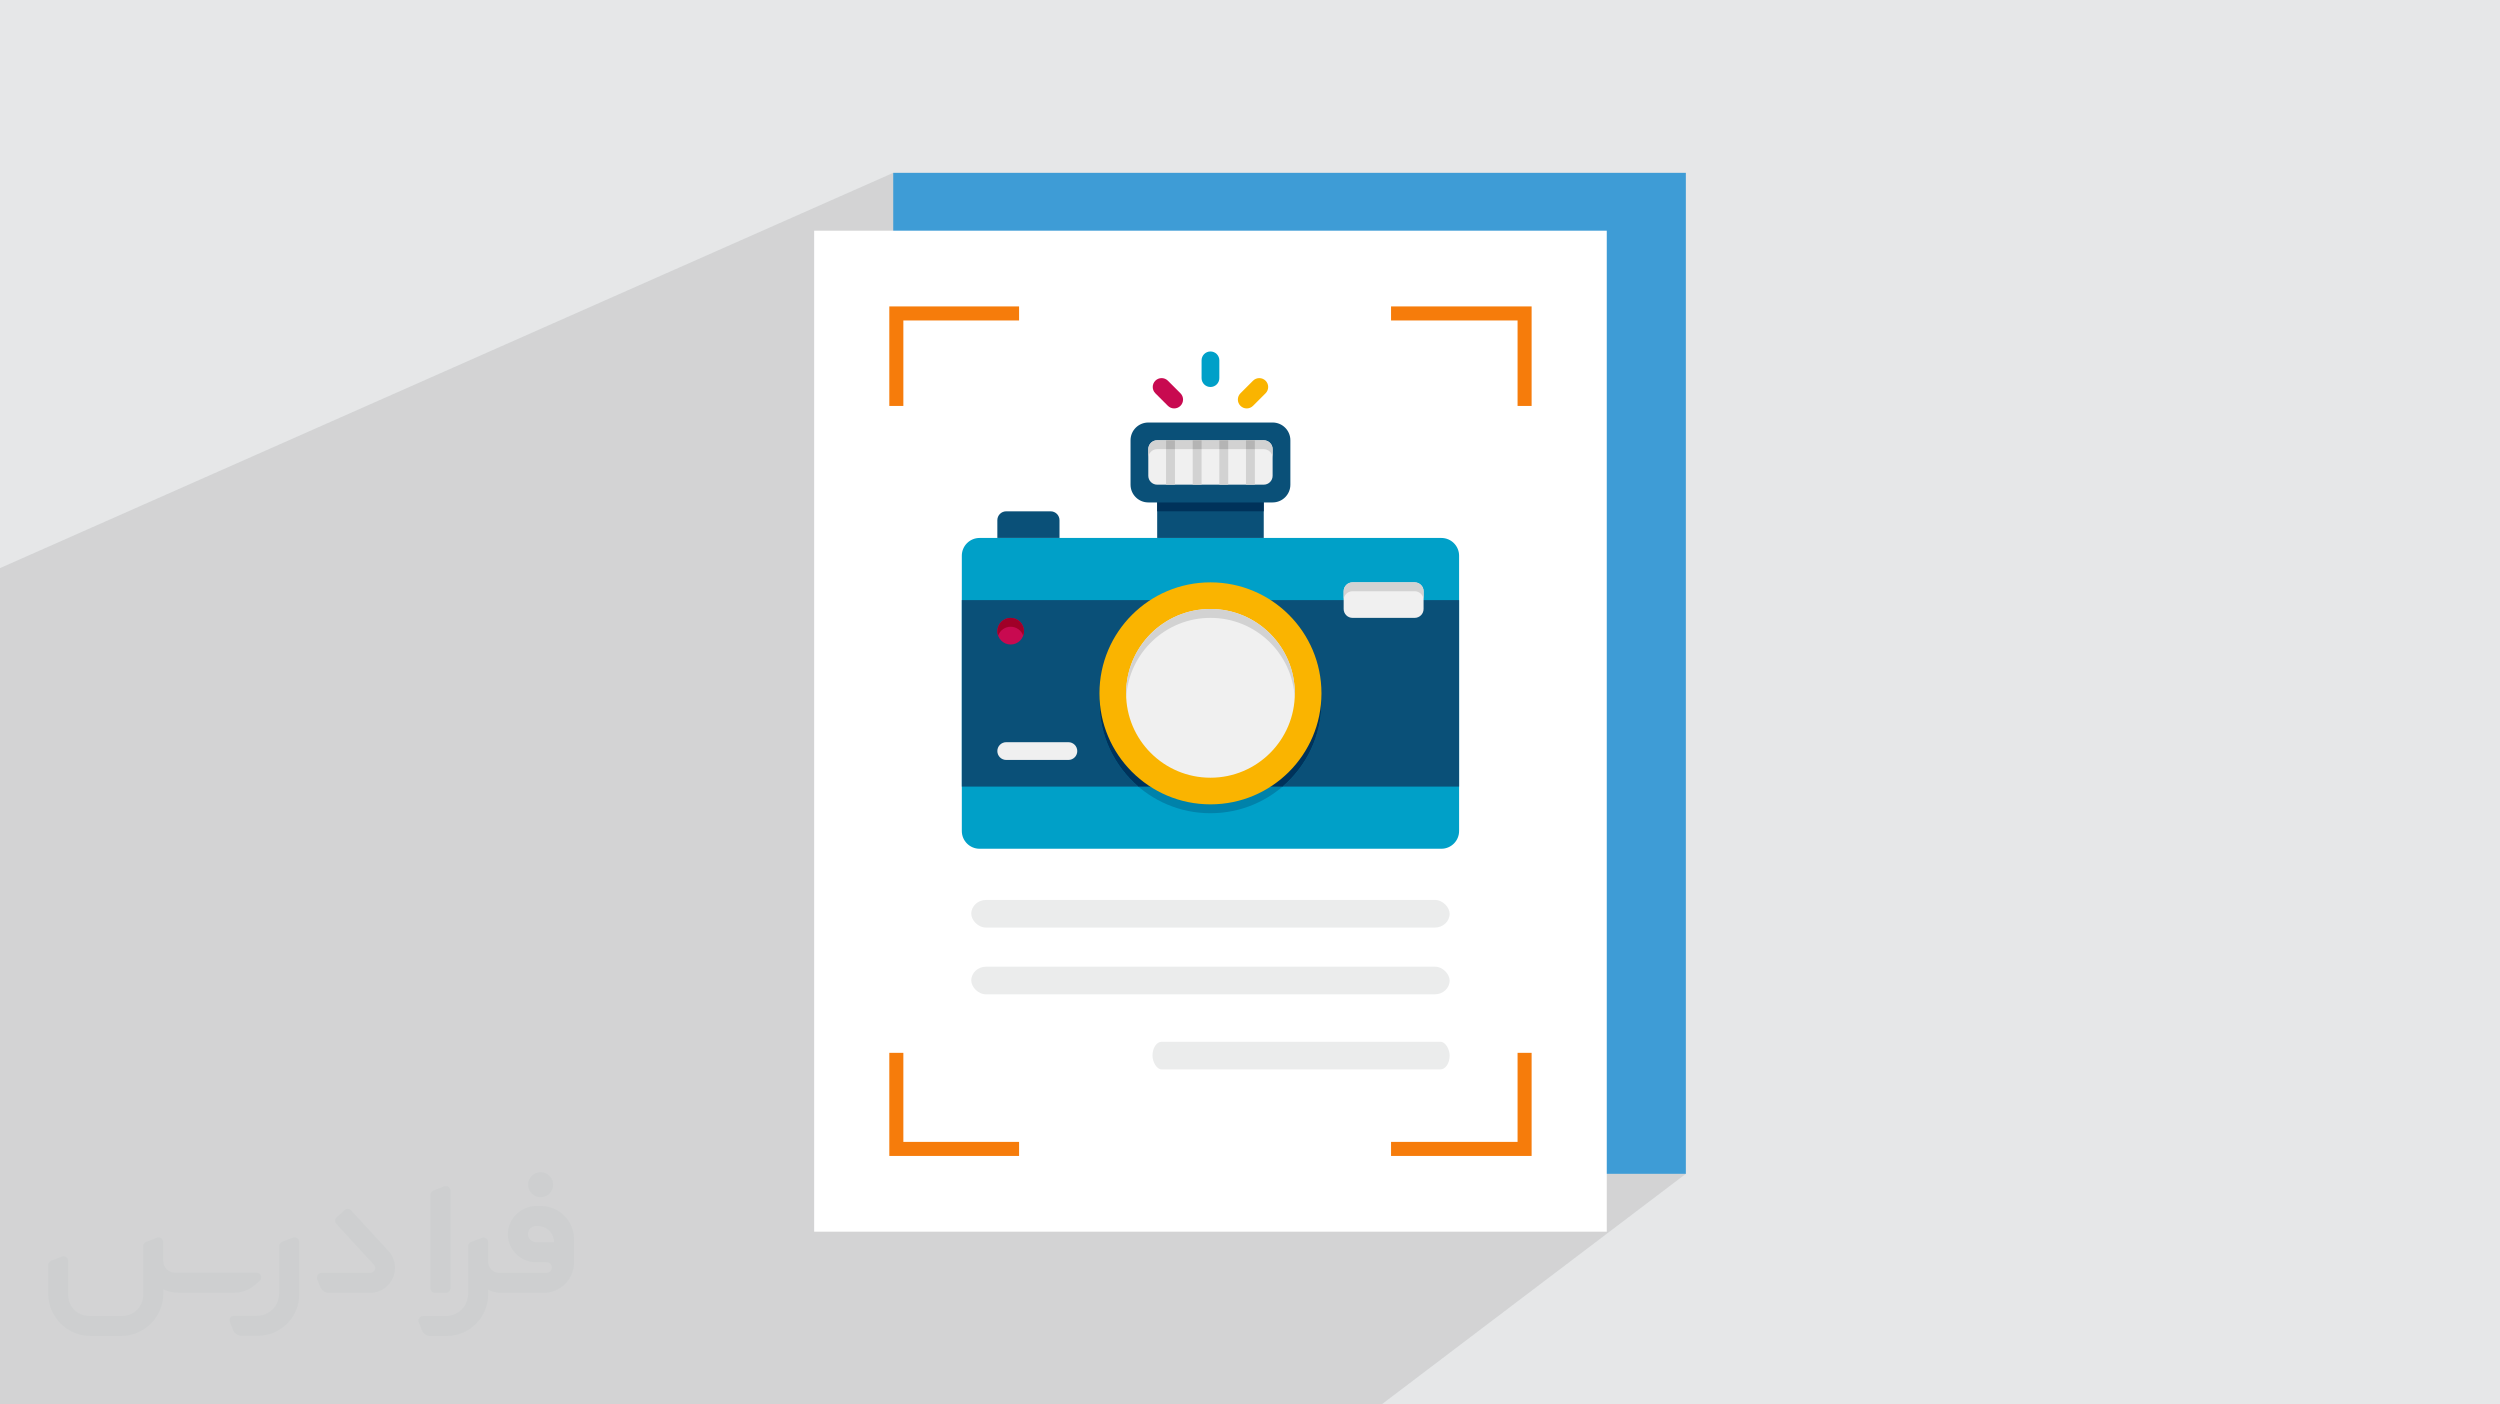 <?xml version="1.0" encoding="UTF-8"?>
<!DOCTYPE svg PUBLIC "-//W3C//DTD SVG 1.0//EN" "http://www.w3.org/TR/2001/REC-SVG-20010904/DTD/svg10.dtd">
<!-- Creator: CorelDRAW -->
<svg xmlns="http://www.w3.org/2000/svg" xml:space="preserve" width="94.192mm" height="52.917mm" version="1.0" style="shape-rendering:geometricPrecision; text-rendering:geometricPrecision; image-rendering:optimizeQuality; fill-rule:evenodd; clip-rule:evenodd"
viewBox="0 0 9404.92 5283.66"
 xmlns:xlink="http://www.w3.org/1999/xlink"
 xmlns:xodm="http://www.corel.com/coreldraw/odm/2003">
 <defs>
  <style type="text/css">
   <![CDATA[
    .str0 {stroke:#F67C0B;stroke-width:52.84;stroke-miterlimit:22.926}
    .fil15 {fill:#EBECEC}
    .fil3 {fill:#3E9CD6}
    .fil4 {fill:white}
    .fil9 {fill:#00325A;fill-rule:nonzero}
    .fil7 {fill:#0082AA;fill-rule:nonzero}
    .fil5 {fill:#00A0C8;fill-rule:nonzero}
    .fil6 {fill:#0A5078;fill-rule:nonzero}
    .fil14 {fill:#A00028;fill-rule:nonzero}
    .fil12 {fill:#B4B4B4;fill-rule:nonzero}
    .fil13 {fill:#C80A50;fill-rule:nonzero}
    .fil10 {fill:#D2D2D2;fill-rule:nonzero}
    .fil8 {fill:#F0F0F0;fill-rule:nonzero}
    .fil11 {fill:#FAB400;fill-rule:nonzero}
    .fil1 {fill:#373435;fill-rule:nonzero;fill-opacity:0.031}
    .fil2 {fill:#2B2A29;fill-opacity:0.102}
    .fil0 {fill:#E6E7E8}
   ]]>
  </style>
 </defs>
 <g id="Layer_x0020_1">
  <polygon class="fil0" points="-0,0 9404.92,0 9404.92,5283.66 -0,5283.66 "/>
  <g id="_2630158059376">
   <path class="fil1" d="M1125.4 4672.59l0 197.03c0,20.41 -3.74,40.82 -11.66,59.56 -7.92,18.74 -19.16,36.25 -33.74,50.4 -14.58,14.58 -31.65,25.82 -50.4,33.74 -18.74,7.92 -39.15,11.66 -59.56,11.66l-60.82 0c-7.08,0 -14.16,-2.08 -19.99,-6.25 -5.83,-4.16 -10.41,-9.58 -12.92,-16.25l-11.24 -29.16c-0.83,-2.5 -1.25,-5.41 -1.25,-8.33 0,-2.92 1.25,-5.42 2.92,-7.92 1.67,-2.5 3.74,-4.16 6.25,-5.41 2.5,-1.25 5.41,-2.09 7.91,-1.67l86.23 0c22.08,0 42.91,-8.75 58.73,-24.57 15.41,-15.42 24.15,-36.65 24.15,-58.73l0 -179.12c0,-3.33 1.26,-6.66 3.33,-9.58 2.09,-2.92 5,-5 7.92,-6.25l40.82 -15.83c2.5,-0.84 5.41,-1.25 8.33,-0.84 2.92,0.42 5.42,1.26 7.5,2.92 2.09,1.67 4.17,3.75 5.42,6.25 1.25,2.92 2.08,5.83 2.08,8.33z"/>
   <path class="fil1" d="M2033.88 4536.8l-15 0c-59.57,0 -109.13,48.73 -108.31,107.88 0.42,27.5 12.08,54.16 31.66,73.32 19.57,19.57 46.23,30.4 74.14,30.4l39.57 0c5.42,0 10.41,2.08 14.17,5.83 3.74,3.74 5.83,8.75 5.83,14.16 0,5.42 -2.09,10.41 -5.83,14.17 -3.75,3.74 -8.75,5.83 -14.17,5.83l-179.11 0c-10.83,0 -20.83,-4.58 -28.33,-12.08 -7.5,-7.5 -11.66,-17.91 -12.08,-28.33l0 -74.98c0,-2.92 -0.83,-5.41 -2.08,-7.92 -1.25,-2.5 -3.33,-4.57 -5.42,-6.24 -2.08,-1.67 -4.99,-2.51 -7.5,-2.92 -2.92,-0.42 -5.41,0 -8.33,0.83l-41.24 15.83c-2.92,1.25 -5.83,3.33 -7.92,6.25 -2.08,2.92 -2.92,6.25 -2.92,9.58l0 179.12c0,22.08 -8.75,43.32 -24.15,58.73 -15.42,15.42 -36.65,24.57 -58.73,24.57l-86.64 0.01c-2.92,0 -5.42,0.83 -7.92,2.08 -2.5,1.25 -4.58,3.33 -6.25,5.42 -1.66,2.5 -2.5,4.99 -2.92,7.5 -0.41,2.92 0,5.41 1.26,8.33l11.24 29.16c2.5,6.67 7.08,12.5 12.91,16.66 5.83,4.16 12.91,6.25 20,5.83l60.81 0c41.24,0 80.81,-16.25 109.97,-45.82 29.16,-29.16 45.81,-68.74 45.81,-109.97l0 -18.32c15.84,7.91 33.33,12.08 50.82,12.08l157.03 0c30.41,0 59.99,-12.08 81.65,-33.74 21.66,-21.67 33.74,-50.82 33.74,-81.65l0 -85.81c0,-33.32 -13.33,-65.39 -36.65,-89.14 -23.74,-23.74 -55.82,-36.65 -89.14,-36.65zm50.39 136.2l-66.64 0c-7.92,0 -15.42,-2.5 -21.25,-7.91 -5.83,-5.42 -9.59,-12.5 -10.41,-20.42 0,-4.16 0.42,-8.75 2.08,-12.91 1.67,-4.16 3.75,-7.91 6.67,-10.82 5.83,-5.42 13.75,-8.76 21.66,-8.76l7.09 0c16.25,0 31.65,6.25 42.9,17.91 11.66,11.25 17.91,26.66 17.91,42.91z"/>
   <path class="fil1" d="M1694.39 4478.9l0 367.39c0,2.08 -0.42,4.57 -1.25,6.66 -0.84,2.09 -2.09,4.16 -3.75,5.83 -1.67,1.67 -3.33,2.92 -5.41,3.74 -2.09,0.84 -4.16,1.26 -6.67,1.26l-40.82 0c-2.08,0 -4.58,-0.42 -6.66,-1.26 -2.09,-0.83 -4.16,-2.08 -5.42,-3.74 -1.66,-1.67 -2.92,-3.74 -3.74,-5.83 -0.83,-2.09 -1.25,-4.58 -1.25,-6.66l0 -351.57c0,-3.32 0.83,-6.66 2.92,-9.58 2.08,-2.92 4.58,-5 7.91,-6.25l40.83 -15.83c2.5,-0.84 5.41,-1.25 8.33,-1.25 2.92,0.41 5.41,1.25 7.5,2.92 2.5,1.66 4.16,3.74 5.41,6.24 1.25,2.09 2.09,5 2.09,7.92z"/>
   <path class="fil1" d="M1391.56 4863.79l-153.7 0c-7.08,0 -14.17,-2.09 -20,-6.25 -5.83,-4.16 -10.41,-9.99 -13.33,-16.66l-11.24 -28.74c-0.83,-2.51 -1.25,-5.42 -0.83,-8.34 0.41,-2.92 1.25,-5.41 2.92,-7.91 1.66,-2.51 3.74,-4.16 6.24,-5.42 2.51,-1.25 5.42,-2.08 7.92,-2.08l184.11 0c3.33,0 6.66,-1.25 9.58,-2.92 2.93,-2.09 5,-4.58 6.67,-7.92 1.25,-3.33 1.67,-6.66 1.25,-9.99 -0.42,-3.33 -2.08,-6.67 -4.16,-9.17l-141.63 -154.12c-2.92,-3.33 -4.58,-7.92 -4.58,-12.5 0,-4.58 2.09,-8.75 5.83,-12.08l29.58 -27.49c3.33,-2.92 7.92,-4.58 12.5,-4.58 4.58,0.42 8.75,2.09 12.08,5.83l140.37 152.87c55.41,59.57 12.5,157.46 -69.56,157.46z"/>
   <path class="fil1" d="M977.53 4817.97l-20 17.07c-20.83,17.91 -47.49,27.91 -74.98,27.91l-211.19 0c-19.57,0 -39.15,-4.16 -57.06,-12.49l0 16.25c0,20.82 -4.16,41.65 -12.08,60.81 -7.91,19.16 -19.57,36.65 -34.57,51.65 -14.58,14.58 -32.07,26.24 -51.65,34.58 -19.16,7.91 -39.99,12.07 -60.82,12.07l-114.55 0.01c-20.83,0 -41.66,-4.17 -60.82,-12.08 -19.16,-7.92 -36.65,-19.58 -51.65,-34.58 -14.58,-14.58 -26.24,-32.07 -34.57,-51.65 -7.92,-19.16 -12.08,-39.98 -12.08,-60.81l0 -107.89c0,-3.33 1.25,-6.66 2.92,-9.58 2.09,-2.92 4.58,-5 7.92,-6.25l40.82 -15.83c2.5,-0.84 5.41,-1.26 8.33,-0.84 2.92,0.42 5.42,1.25 7.5,2.92 2.09,1.67 4.16,3.75 5.42,6.25 1.25,2.5 2.08,5 2.08,7.92l0 128.71c0,20.83 8.34,40.82 22.92,55.41 14.58,14.58 34.57,22.91 55.4,22.91l125.79 0c20.83,0 40.41,-8.34 54.99,-22.92 14.58,-14.58 22.92,-34.57 22.92,-55.4l0 -184.11c0,-3.33 1.25,-6.67 2.92,-9.59 2.08,-2.92 4.57,-4.99 7.91,-6.24l40.82 -15.84c2.51,-0.83 5.42,-1.25 8.34,-0.83 2.92,0.42 5.41,1.25 7.91,2.92 2.51,1.67 4.17,3.74 5.42,6.25 1.25,2.5 2.08,5.41 2.08,7.91l0 70.4c0,11.66 4.58,23.32 12.92,31.65 8.33,8.34 19.57,13.33 31.65,13.33l307.4 0c3.33,0 7.09,0.84 9.59,2.92 2.92,2.09 5,5 6.25,7.92 1.25,3.33 1.25,6.66 0.41,10.41 0,3.74 -2.08,6.66 -4.57,8.75z"/>
   <path class="fil1" d="M2033.88 4503.89c25.82,0 47.07,-21.25 47.07,-47.07 0,-25.83 -21.25,-47.07 -47.07,-47.07 -25.83,0 -47.08,21.24 -47.08,47.07 0,25.82 21.25,47.07 47.08,47.07z"/>
  </g>
  <polygon class="fil2" points="6099.77,4099.65 6342.1,4415.81 5197.25,5283.66 -0,5283.66 -0,2137.16 3360.3,650.17 "/>
  <g id="_2630158073776">
   <rect class="fil3" x="3360.3" y="650.16" width="2981.79" height="3765.65"/>
   <rect class="fil4" x="3062.81" y="867.85" width="2981.79" height="3765.65"/>
   <rect class="fil4 str0" x="3371.97" y="1179.16" width="2363.48" height="3143.02"/>
   <g>
    <rect class="fil4" x="3833.76" y="1013.37" width="1399.3" height="3474.6"/>
    <rect class="fil4" x="3252.41" y="1527.14" width="2602.57" height="2433.57"/>
   </g>
   <g>
    <g>
     <g id="Icons">
      <g>
       <g>
        <g>
         <path class="fil5" d="M5422.26 3192.96l-1737.1 0c-36.91,0 -66.82,-29.89 -66.82,-66.81l0 -1035.58c0,-36.91 29.9,-66.81 66.82,-66.81l1737.1 0c36.91,0 66.81,29.89 66.81,66.81l0 1035.58c0,36.91 -29.89,66.81 -66.81,66.81l0 0z"/>
        </g>
       </g>
       <g>
        <g>
         <polygon class="fil6" points="3618.34,2257.59 5489.07,2257.59 5489.07,2959.12 3618.34,2959.12 "/>
        </g>
       </g>
       <g>
        <g>
         <circle class="fil7" cx="4553.71" cy="2641.76" r="417.57"/>
        </g>
       </g>
       <g>
        <g>
         <path class="fil8" d="M5322.04 2324.4l-233.84 0c-18.44,0 -33.41,-14.96 -33.41,-33.4l0 -66.81c0,-18.44 14.97,-33.41 33.41,-33.41l233.84 0c18.44,0 33.41,14.97 33.41,33.41l0 66.81c0,18.44 -14.97,33.41 -33.41,33.41l0 -0.01z"/>
        </g>
       </g>
       <g>
        <g>
         <path class="fil9" d="M4971.28 2641.76c0,126.95 -56.79,240.86 -146.32,317.36l-542.51 0c-89.53,-76.5 -146.32,-190.41 -146.32,-317.36 0,-230.76 187.24,-417.57 417.57,-417.57 230.07,0 417.58,186.54 417.58,417.57z"/>
        </g>
       </g>
       <g>
        <g>
         <polygon class="fil6" points="4353.27,1823.32 4754.14,1823.32 4754.14,2023.76 4353.27,2023.76 "/>
        </g>
       </g>
       <g>
        <g>
         <polygon class="fil9" points="4353.27,1823.32 4754.14,1823.32 4754.14,1923.54 4353.27,1923.54 "/>
        </g>
       </g>
       <g>
        <g>
         <path class="fil6" d="M4787.55 1890.13l-467.68 0c-36.91,0 -66.82,-29.89 -66.82,-66.81l0 -167.03c0,-36.91 29.9,-66.81 66.82,-66.81l467.68 -0.01c36.91,0 66.81,29.9 66.81,66.82l0 167.03c0,36.91 -29.89,66.81 -66.81,66.81l0 0z"/>
        </g>
       </g>
       <g>
        <g>
         <path class="fil8" d="M4319.87 1789.91l0 -100.22c0,-18.43 14.97,-33.4 33.4,-33.4l400.87 0c18.44,0 33.41,14.97 33.41,33.4l0 100.22c0,18.44 -14.97,33.41 -33.41,33.41l-400.87 0c-18.43,0 -33.4,-14.97 -33.4,-33.41l0 0z"/>
        </g>
       </g>
       <g>
        <g>
         <path class="fil10" d="M4787.55 1689.69l0 33.41c0,-18.37 -15.04,-33.41 -33.41,-33.41l-400.87 0c-18.37,0 -33.4,15.04 -33.4,33.41l0 -33.41c0,-18.37 15.03,-33.4 33.4,-33.4l400.87 0c18.37,0 33.41,15.03 33.41,33.4z"/>
        </g>
       </g>
       <g>
        <g>
         <circle class="fil11" cx="4553.71" cy="2608.36" r="417.57"/>
        </g>
       </g>
       <g>
        <g>
         <circle class="fil8" cx="4553.71" cy="2608.36" r="317.36"/>
        </g>
       </g>
       <g>
        <g>
         <path class="fil10" d="M4871.07 2608.35c0,5.35 0,11.03 -0.34,16.38 -9.02,-167.37 -147.32,-300.32 -317.02,-300.32 -169.7,0 -308,132.95 -317.02,300.32 -0.34,-5.34 -0.34,-11.02 -0.34,-16.38 0,-175.37 141.98,-317.35 317.36,-317.35 175.38,0 317.35,141.98 317.35,317.35l0.01 0z"/>
        </g>
       </g>
       <g>
        <g>
         <path class="fil10" d="M5355.45 2224.19l0 33.4c0,-18.37 -15.04,-33.4 -33.41,-33.4l-233.84 0c-18.38,0 -33.41,15.03 -33.41,33.4l0 -33.4c0,-18.38 15.03,-33.41 33.41,-33.41l233.84 0c18.37,0 33.41,15.04 33.41,33.41l0 0z"/>
        </g>
       </g>
       <g>
        <g>
         <path class="fil6" d="M3952.41 1923.54l-167.03 0c-18.44,0 -33.41,14.97 -33.41,33.4l0 66.82 233.84 0 0 -66.82c0,-18.43 -14.97,-33.4 -33.4,-33.4z"/>
        </g>
       </g>
       <g>
        <g>
         <polygon class="fil10" points="4386.68,1656.29 4420.09,1656.29 4420.09,1823.32 4386.68,1823.32 "/>
        </g>
       </g>
       <g>
        <g>
         <polygon class="fil10" points="4486.9,1656.29 4520.31,1656.29 4520.31,1823.32 4486.9,1823.32 "/>
        </g>
       </g>
       <g>
        <g>
         <polygon class="fil10" points="4587.12,1656.29 4620.51,1656.29 4620.51,1823.32 4587.12,1823.32 "/>
        </g>
       </g>
       <g>
        <g>
         <polygon class="fil10" points="4687.33,1656.29 4720.73,1656.29 4720.73,1823.32 4687.33,1823.32 "/>
        </g>
       </g>
       <g>
        <g>
         <polygon class="fil12" points="4386.68,1656.29 4420.09,1656.29 4420.09,1689.69 4386.68,1689.69 "/>
        </g>
       </g>
       <g>
        <g>
         <polygon class="fil12" points="4486.9,1656.29 4520.31,1656.29 4520.31,1689.69 4486.9,1689.69 "/>
        </g>
       </g>
       <g>
        <g>
         <polygon class="fil12" points="4587.12,1656.29 4620.51,1656.29 4620.51,1689.69 4587.12,1689.69 "/>
        </g>
       </g>
       <g>
        <g>
         <polygon class="fil12" points="4687.33,1656.29 4720.73,1656.29 4720.73,1689.69 4687.33,1689.69 "/>
        </g>
       </g>
       <g>
        <g>
         <path class="fil8" d="M4019.22 2792.09l-233.84 0c-18.44,0 -33.41,14.96 -33.41,33.4 0,18.44 14.97,33.41 33.41,33.41l233.84 0c18.44,0 33.41,-14.97 33.41,-33.41 0,-18.44 -14.97,-33.41 -33.41,-33.41l0 0.01z"/>
        </g>
       </g>
       <g>
        <g>
         <circle class="fil13" cx="3802.08" cy="2374.51" r="50.11"/>
        </g>
       </g>
       <g>
        <g>
         <path class="fil14" d="M3852.19 2374.52c0,6.01 -1.01,11.35 -3.01,16.7 -6.68,-19.38 -25.39,-33.41 -47.11,-33.41 -21.71,0 -40.42,14.03 -47.1,33.41 -2.01,-5.35 -3.01,-10.69 -3.01,-16.7 0,-27.73 22.38,-50.11 50.1,-50.11 27.73,0 50.11,22.39 50.11,50.11z"/>
        </g>
       </g>
       <g>
        <g>
         <g>
          <g>
           <path class="fil5" d="M4587.12 1355.64l0 66.81c0,18.47 -14.97,33.41 -33.41,33.41 -18.44,0 -33.4,-14.94 -33.4,-33.41l0 -66.81c0,-18.47 14.96,-33.41 33.4,-33.41 18.44,0 33.41,14.94 33.41,33.41z"/>
          </g>
         </g>
         <g>
          <g>
           <path class="fil13" d="M4440.83 1526.71c-13.06,13.06 -34.17,13.06 -47.23,0l-47.24 -47.24c-13.06,-13.06 -13.06,-34.18 0,-47.24 13.06,-13.06 34.17,-13.06 47.24,0l47.23 47.24c13.06,13.06 13.06,34.18 0,47.24z"/>
          </g>
         </g>
        </g>
        <g>
         <g>
          <path class="fil11" d="M4761.06 1479.47l-47.24 47.24c-13.06,13.06 -34.18,13.06 -47.24,0 -13.06,-13.06 -13.06,-34.18 0,-47.24l47.24 -47.24c13.06,-13.06 34.18,-13.06 47.24,0 13.06,13.07 13.06,34.18 0,47.24z"/>
         </g>
        </g>
       </g>
      </g>
     </g>
    </g>
    <g>
     <rect class="fil15" x="3653.85" y="3385.51" width="1799.69" height="104.01" rx="55.72" ry="55.72"/>
     <rect class="fil15" x="3653.85" y="3636.63" width="1799.69" height="104.01" rx="55.72" ry="55.72"/>
     <rect class="fil15" x="4335.6" y="3919.09" width="1117.94" height="104.01" rx="34.61" ry="55.72"/>
    </g>
   </g>
  </g>
 </g>
</svg>
